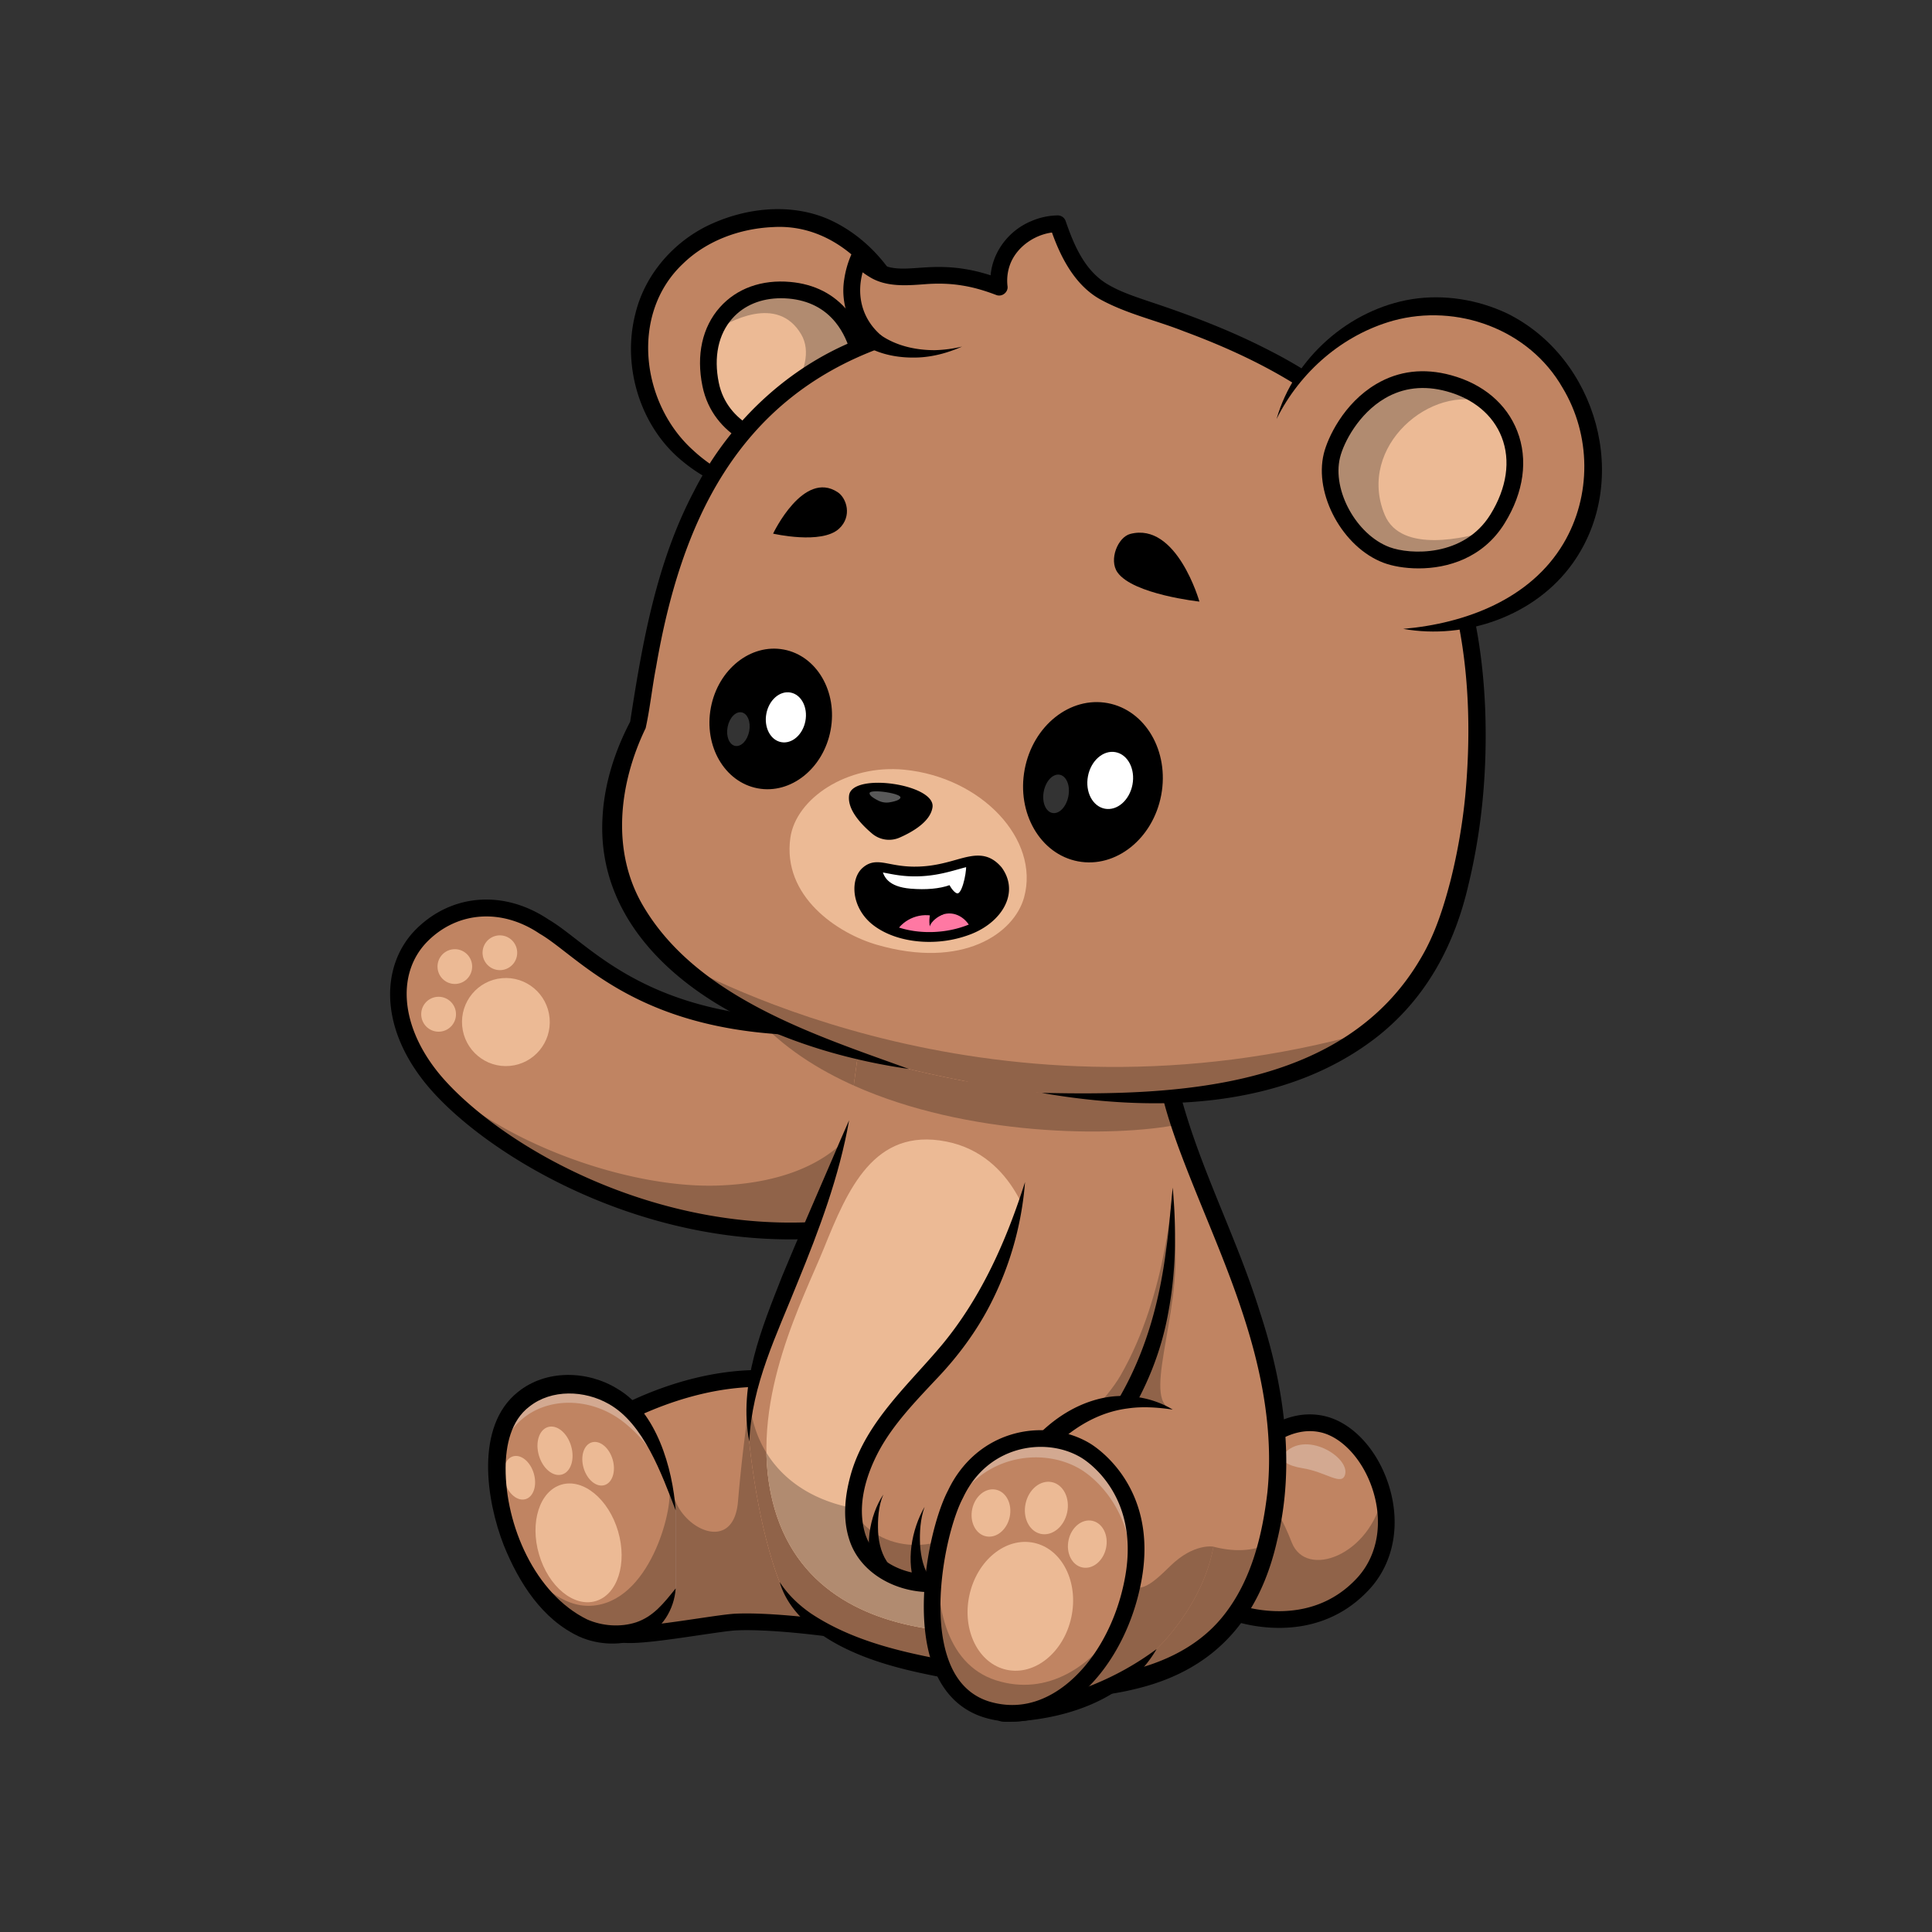 <svg id="Layer_1" data-name="Layer 1" xmlns="http://www.w3.org/2000/svg" viewBox="0 0 4000 4000"><rect x="0" y="0" width="4000" height="4000" fill="#333333" stroke="none"/><defs><style>.cls-1{fill:#c08462;}.cls-2{fill:#906349;}.cls-3{fill:#ecba95;}.cls-4{fill:#777782;}.cls-5{opacity:0.3;}.cls-6{fill:#fff;}.cls-7{fill:#b18b70;}.cls-8{fill:#f9d3b7;}.cls-9{opacity:0.35;}.cls-10{opacity:0.2;}.cls-11{fill:#5e3519;}.cls-12{fill:#ff78a3;}</style></defs><path class="cls-1" d="M1925.08,2107.54c-551.88,82.81-697.69-130.54-798.57-189.08-92.37-62.15-189.46-44.14-251.35,16.07-66.82,65-72,181,14.86,292.13,129.86,166.68,553.17,411.39,991,288.6Z"/><path class="cls-1" d="M865.18,2190.73A358.88,358.88,0,0,0,890,2226.68c121.76,156.25,501.58,381.18,909.44,307.36q40.65-7.34,81.59-18.77l44-407.73c-551.88,82.81-697.69-130.53-798.56-189.1-92.36-62.14-189.46-44.12-251.37,16.07C815.52,1992.53,805,2091.18,865.18,2190.73Z"/><path class="cls-2" d="M1501.65,2015c77.46,150.89,240.14,238,413.21,284l55.21-138.53C1748.73,2132.86,1602.59,2077.2,1501.65,2015Z"/><path class="cls-2" d="M865.18,2190.73A358.88,358.88,0,0,0,890,2226.68c121.76,156.25,501.58,381.18,909.44,307.36-12.09-90.69-27.08-191-29.76-193.76-4.93-5-57.12,105.87-281.75,114.2C1287.38,2461.94,989.33,2350.63,865.18,2190.73Z"/><path d="M1636,2566c-352.41,0-654.87-194.33-759.55-328.69-43.57-55.74-67.34-115.78-68.71-173.61-1.31-55.26,18.38-105.56,55.44-141.61,74.33-72.31,181.26-79.48,272.53-18.34,17.4,10.17,35.45,24.16,56.31,40.34,103.43,80.2,276.53,214.42,730.55,146.31a17.32,17.32,0,0,1,5.11,34.26c-468.61,70.31-649-69.59-756.8-153.18-20.08-15.57-37.42-29-53-38-.33-.19-.65-.4-1-.61-77.27-52-167.42-46.44-229.69,14.12-65.87,64.08-59.27,172.19,16.43,269,54.39,69.81,184.57,176.46,372.5,247.32,141.27,53.28,360.1,102.64,600.29,35.28a17.32,17.32,0,0,1,9.31,33.36A922.51,922.51,0,0,1,1636,2566Z"/><ellipse class="cls-3" cx="1047.5" cy="2115.98" rx="90.86" ry="91.19" transform="translate(-185.82 102.63) rotate(-5.15)"/><ellipse class="cls-3" cx="904.07" cy="2091.56" rx="35.87" ry="36.01" transform="matrix(1, -0.09, 0.09, 1, -184.23, 89.67)"/><ellipse class="cls-3" cx="1035.01" cy="1972.52" rx="35.87" ry="36.01" transform="translate(-172.62 100.7) rotate(-5.14)"/><ellipse class="cls-3" cx="941.69" cy="2001.19" rx="35.87" ry="36.01" transform="translate(-175.83 92.61) rotate(-5.15)"/><path class="cls-4" d="M1291.92,3383.85c42.22,5,192.47-23.68,231.09-25.58,57.24-2.82,167.8,6.54,287.24,26.76,0,0-134.8-465.44-134.44-519.25-223.49-53.81-440,92.82-440,92.82S1233.89,3376.92,1291.92,3383.85Z"/><path class="cls-1" d="M1243.56,3189.44c7.26,98.16,21.23,191.17,48.36,194.39,42.21,5.06,192.46-23.67,231.09-25.56,57.24-2.83,167.81,6.56,287.26,26.76,0,0-134.83-465.45-134.45-519.26a441,441,0,0,0-115.9-11.67c-177,4.81-324.13,104.51-324.13,104.51S1235.27,3077.43,1243.56,3189.44Z"/><path class="cls-2" d="M1243.56,3189.44c7.26,98.16,21.23,191.17,48.36,194.39,42.21,5.06,192.46-23.67,231.09-25.56,57.24-2.83,167.81,6.56,287.26,26.76,0,0-134.83-465.45-134.45-519.26a441,441,0,0,0-115.9-11.67c-8.72,50.69-22.3,140.27-32,254.68-9.27,110-119.62,55.75-134.06-16.21-15-74.53-52.12-96.14-52.12-96.14S1291.07,3093.94,1243.56,3189.44Z"/><path d="M1810.25,3402.35a17.46,17.46,0,0,1-2.87-.24c-112.65-19.07-223.93-29.51-283.53-26.54-13.33.65-43.35,5.08-75.12,9.77-60.86,9-129.84,19.18-158.85,15.7-26.25-3.13-52.3-33.32-65-231.3-6.74-104.83-6.35-210.16-6.35-211.22a17.3,17.3,0,0,1,7.61-14.27c9.1-6.17,225.48-150.28,453.74-95.31a17.29,17.29,0,0,1,13.24,16.95c-.25,37.63,79.86,328.19,133.76,514.31a17.31,17.31,0,0,1-16.59,22.15ZM1295,3366.76c25.34,2.49,96.56-8,148.75-15.69,34-5,63.44-9.36,78.46-10.1,57-2.8,158.44,6,263.91,22.56-28.21-98.15-114.66-402.33-126.25-483.59-186.26-38.72-367.86,64.25-406.78,88.19.07,26.85.72,106.93,5.62,188.78C1269.49,3337.79,1290.91,3363.49,1295,3366.76Z"/><path class="cls-4" d="M1398.93,3288.68c-21.26,53.05-57,103.38-147.56,94-131.74-13.58-248.09-230.41-217.56-398.08,22.66-124.43,164.45-152,257.36-78.77,43.8,34.53,85.36,115,107.76,221.2Z"/><path class="cls-1" d="M1072.19,3222.84c41.45,86,108.06,152.56,179.16,159.87,90.56,9.33,126.32-41,147.56-94v-161.6c-1.17-5.48-2.38-10.92-3.6-16.26l0,0c-23-98.16-62.6-172.15-104.1-204.9-92.9-73.23-234.71-45.63-257.35,78.77C1019.77,3061.85,1036.85,3149.42,1072.19,3222.84Z"/><g class="cls-5"><path class="cls-6" d="M1029.48,3060.67a292.8,292.8,0,0,1,4.34-37.53c22.64-124.4,164.45-152,257.35-78.76,41.5,32.75,84.72,84.53,107.74,182.69-1.17-5.48-2.38-10.92-3.6-16.26l0,0c-23-98.16-62.6-172.15-104.1-204.9-92.9-73.23-234.71-45.63-257.35,78.77A323.64,323.64,0,0,0,1029.48,3060.67Z"/></g><path class="cls-2" d="M1072.19,3222.84c41.45,86,108.06,152.56,179.16,159.87,90.56,9.33,126.32-41,147.56-94v-161.6c-1.17-5.48-2.38-10.92-3.6-16.26l-9.85-26.75c7.78,40.75-40,234.45-162.21,240.51C1165.16,3327.45,1112.94,3279.87,1072.19,3222.84Z"/><ellipse class="cls-3" cx="1197.95" cy="3194.24" rx="85.26" ry="125.68" transform="translate(-851.33 466.84) rotate(-16.36)"/><ellipse class="cls-3" cx="1075.22" cy="3059.46" rx="31.32" ry="46.17" transform="translate(-818.32 426.8) rotate(-16.36)"/><ellipse class="cls-3" cx="1238.45" cy="3030.44" rx="31.32" ry="46.17" transform="translate(-803.54 471.61) rotate(-16.36)"/><ellipse class="cls-3" cx="1149.2" cy="3003.57" rx="34.75" ry="51.23" transform="translate(-799.59 445.38) rotate(-16.36)"/><path class="cls-1" d="M2862.8,3094.34c15.8,62.35,7.59,132.33-40.11,184.19-109.68,119.2-268.68,59-268.68,59l-93.11-250.84c29,8.07,62.29-24.4,101.57-60.21,47.64-43.51,104.07-91.89,172.36-78.61C2793.65,2959.38,2844.51,3021.71,2862.8,3094.34Z"/><g class="cls-5"><path class="cls-6" d="M2657.71,3010.76c44-51.4,137.48,6,127.09,42.31-6.94,24.22-39.87-5.89-88.39-13.39C2666.94,3035.12,2647.29,3022.93,2657.71,3010.76Z"/></g><path class="cls-2" d="M2862.8,3094.34c15.8,62.35,7.59,132.33-40.11,184.19-109.68,119.2-268.68,59-268.68,59l-93.11-250.84c29,8.07,62.29-24.4,101.57-60.21,24.55,14.72,78.77,80.68,111.83,166.66C2703.92,3270.21,2838.38,3220.1,2862.8,3094.34Z"/><path d="M2648.41,3370.37c-55.35,0-97.07-15.29-100.5-16.58a17.32,17.32,0,0,1,12.18-32.42c6.21,2.32,149.72,54.25,249.87-54.6,42.4-46.08,54.23-114.72,31.67-183.63-20.26-61.87-64.49-109.38-110.05-118.23-62.85-12.2-116.49,36.89-163.82,80.21-40.12,36.73-74.77,68.47-111.44,58.3a17.32,17.32,0,0,1,9.2-33.39c18.27,5,49.11-23.18,78.95-50.48,50.69-46.41,113.79-104.16,193.68-88.64,58.38,11.33,111.88,66.85,136.3,141.43,26.53,81,11.92,162.47-39.09,217.91C2776.49,3354.24,2705.26,3370.37,2648.41,3370.37Z"/><path d="M1398.93,3288.68c-2.88,43-28.31,85.75-69.48,102.51-41.33,16.52-89,15.27-129.54-2.46-77.88-36-125.63-112.4-156.74-188.93-36.51-93.29-60-246.48,28.87-317.64,58.41-47.48,144.66-45,206.57-6.57,80.74,47.45,114,163.55,120.32,251.48-29.33-75.9-66.33-179.73-138.49-220.3-50-28.56-118.38-31.14-164.48,5.43-38.51,29.27-48.91,80.63-49.14,127.15-.64,117.47,60.19,260.28,168.86,313.55,31.38,13.79,68.7,16.47,101.2,6,35.85-12.1,57-39.1,82-70.2Z"/><path class="cls-2" d="M2186.45,3480.61c48.87,5.75,82.07,11.45,113.76,6.22,103-17.07,181.27-53.77,237.2-115.7,53.1-58.7,86-140.09,100.82-248.84.3-2.19.6-4.38.81-6.56-12.34,36.23-28.11,65.65-47.93,75.43-22.52,11.06-46.4,16.94-78.78,11.06C2458,3192.32,2270.31,3389.06,2186.45,3480.61Z"/><path class="cls-1" d="M1551.36,2984.71c-15.83-175,114.16-359,206.64-665.29l21-156.22c74.41-133.28,621.16-242.76,633.63,21.62,10.95,232.12,279.87,572.65,225.59,937.48-33.17,222.93-137.34,331.32-338,364.54-42.51,7-87.67-5.63-169.71-11.68-108.88-8-441.44-34.11-516.36-200,0,0-18.91-44.16-37.72-131C1558.75,3062.61,1551.36,2984.71,1551.36,2984.71Z"/><path class="cls-1" d="M1551.36,2984.71s7.39,77.92,25,159.46c18.85,86.86,37.73,131,37.73,131,74.91,165.84,407.5,191.92,516.36,200,82.06,6.06,127.22,18.71,169.7,11.7,176.56-29.25,278.45-116.65,322.94-289.08a724.12,724.12,0,0,0,15.11-75.49c54.27-364.82-214.65-705.37-225.61-937.47-12.48-264.36-559.22-154.88-633.65-21.63l-21,156.24c-79.52,263.34-186.78,436.31-205.21,590.87A356.31,356.31,0,0,0,1551.36,2984.71Z"/><path class="cls-1" d="M1551.36,2984.71s7.39,77.92,25,159.46c18.85,86.86,37.73,131,37.73,131,74.91,165.84,407.5,191.92,516.36,200,82.06,6.06,127.22,18.71,169.7,11.7,176.56-29.25,278.45-116.65,322.94-289.08a724.12,724.12,0,0,0,15.11-75.49c44-295.72-124.38-575.49-195.56-794.49-16.63-51.18-28-99-30-143-12.48-264.36-559.22-154.88-633.65-21.63l-11.33,84.34-9.64,71.9c-79.52,263.34-186.78,436.31-205.21,590.87A356.31,356.31,0,0,0,1551.36,2984.71Z"/><path class="cls-2" d="M2421,2916c-56.8-29.86,36.59-225.06,7-381.64-17.23-91-355.47,480-355.47,480"/><path class="cls-2" d="M1767.65,2247.53c233.41,104.62,535,108.29,675,80.27-16.63-51.18-28-99-30-143-12.48-264.36-559.22-154.88-633.65-21.63Z"/><path class="cls-2" d="M1551.36,2984.71s7.39,77.92,25,159.46c18.85,86.86,37.73,131,37.73,131,74.91,165.84,407.5,191.92,516.36,200,82.06,6.06,127.22,18.71,169.7,11.7,176.56-29.25,278.45-116.65,322.94-289.08-29.43,12.52-64.69,16.35-110.79,4.45-65.6-16.94-251.1-259.09-473.43-128.11-175.4,103.34-454.46,65.15-486.11-163.82A356.31,356.31,0,0,0,1551.36,2984.71Z"/><path class="cls-7" d="M1586.83,3007.83a454.54,454.54,0,0,0,8.58,81.75c76.39,381.75,589.52,285.7,654.87,263.16,70.85-24.43,70.81-147.51,43.72-290.24-74.35-32.51-161.45-43.55-255.09,11.62C1892.28,3160.49,1673.28,3148,1586.83,3007.83Z"/><path class="cls-3" d="M1705.73,2584.55c-41.89,103.5-150.12,306-110.32,505,76.38,381.76,589.52,285.71,654.87,263.16,185.24-63.95-114.23-802.35-114.23-802.35s-31.35-158.22-176.77-186.91C1809,2333.83,1754.79,2463.34,1705.73,2584.55Z"/><path class="cls-7" d="M1586.83,3007.83a454.54,454.54,0,0,0,8.58,81.75c76.39,381.75,589.52,285.7,654.87,263.16,70.85-24.43,70.81-147.51,43.72-290.24-74.35-32.51-161.45-43.55-255.09,11.62C1892.28,3160.49,1673.28,3148,1586.83,3007.83Z"/><path d="M1779,2163.2c41-105.92,235.92-149,338-157.6,94.66-7,213.35,1.42,279.13,79.79,22.45,27.52,34.11,63.57,35.27,98.56,1.34,29.6,6.88,59.54,14.4,89.18,41.24,151.21,115.55,291.35,162.14,441.5,50,151.42,74.81,316.51,36.43,473.89-35.65,159.38-125.86,266.22-286.75,306.62a595.08,595.08,0,0,1-60,12.16c-28.86,3.74-58.93-.37-87-3.78-94-12.41-188.07-15.11-281.32-34.88-62.67-12.69-125.3-28.79-183-57.61-56.52-28.25-113.88-72.92-132.16-135.83,17.27,26.75,39.78,47.9,64.65,65.2,76.77,51,167,75.2,257.25,92.72,91.66,17.91,186.62,19.92,279.37,31.07,29.85,3.39,58.62,7.82,87.85,1.87,89.15-15.14,175.28-51.06,231.35-123,56.28-71.77,78.87-163.49,89.43-253.58,12.65-123-10.95-246.94-49.11-364.12-38.52-119.55-91.93-233.12-135.56-351.45-21.87-60.7-41.76-122.59-45.55-188.16-3.74-97.79-97.93-134.06-183.08-140.89-121.37-9.65-245,17.62-355.5,67.88-27.79,13.3-54.85,27.25-76.24,50.48Z"/><path d="M1551.36,2984.71c-23.27-118,26.08-236,68.37-343.46C1652,2563,1689.64,2478.08,1723,2400c11.56-26.82,22.9-53.76,35-80.62-20.28,115.79-62,226.87-106.32,335-42.89,107.84-95.41,212.14-100.32,330.3Z"/><path class="cls-8" d="M2044.75,3293.24a3.35,3.35,0,0,1,.27.54Z"/><path class="cls-1" d="M1888.61,727c-4.7-105.52-111.13-282.93-286.86-275.39-185.86,8-311.59,156.66-269.78,337.47,32.47,140.4,146.59,205,231.83,228.57Z"/><path class="cls-1" d="M1888.59,727,1732.94,866.28l-169.12,151.35C1478.57,994,1364.41,929.42,1332,789.06a302.58,302.58,0,0,1-8-66.5c-1.25-149.53,115.33-264,277.79-271C1777.45,444,1883.93,621.45,1888.59,727Z"/><path d="M1880,727.35c-28.76-131.5-134.5-266-279.72-257.2-68.59,3.08-137.28,27.9-186.81,76.38-109.28,103.48-86.22,288.25,20.92,385.09,37.36,34.93,83.56,60.54,131.79,77.67a8.68,8.68,0,0,1-4.66,16.67,345.06,345.06,0,0,1-77.71-26.15,327.91,327.91,0,0,1-70.2-44.41c-88.13-71.23-126.32-196.72-98.06-306.13,20.22-83.39,82.73-153.13,160.7-187.15,77.22-34,169.79-41.7,247.18-4.47,76.07,36.89,134.39,106.74,162.45,185.94,8.83,26.61,14.12,54.84,11.38,83a8.73,8.73,0,0,1-17.26.77Z"/><path class="cls-3" d="M1784.25,792.81c5.57-49-18.24-180-149.56-191.83-111-10-188.27,73.61-163.43,195,20.28,99,122.35,128,161.78,127.84C1699.68,923.56,1776.45,861.33,1784.25,792.81Z"/><path class="cls-3" d="M1784.25,792.81c-7.82,68.52-84.59,130.73-151.19,131-24.53.07-73.27-11.06-111.52-43.34-23.27-19.64-42.65-47.1-50.3-84.5-8.69-42.39-4.9-80.15,8.49-110.91,24.81-57.36,82.73-90.5,155-84C1766,612.77,1789.84,743.81,1784.25,792.81Z"/><path class="cls-7" d="M1784.25,792.81c-7.82,68.52-84.59,130.73-151.19,131-24.53.07-73.27-11.06-111.52-43.34C1602.67,883,1700.3,762.17,1658.67,692c-49.34-83.17-150.29-25.69-178.94-7,24.81-57.36,82.73-90.5,155-84C1766,612.77,1789.84,743.81,1784.25,792.81Z"/><path d="M1632.75,941.09c-49,0-156.46-34.5-178.41-141.67-13.17-64.31-.33-122.28,36.14-163.24,34.85-39.13,86.63-57.77,145.75-52.45,50.24,4.51,90.71,25.23,120.27,61.59,43,52.83,48.16,120.86,44.91,149.45h0c-8.53,75-90.33,146.07-168.31,146.32Zm-15.9-323.6c-41,0-76.35,14.54-100.59,41.76-29,32.58-39,79.89-28.07,133.21,17.48,85.4,106.37,114,144.54,114h.25c59.93-.2,127.6-58.55,134.1-115.61h0c3.12-27.41-4.26-82.94-37.36-123.65-23.46-28.84-56-45.32-96.57-49Q1624.87,617.48,1616.85,617.49Zm167.4,175.32h0Z"/><path class="cls-1" d="M2155.77,2262.62c341.28,34,657.68-12.26,808-278.43,102.89-182.18,170.3-712.35-64.54-1015.13-106.8-143.61-262.84-237.69-484.93-314.73-124.12-43.11-175.6-47.33-224.34-191-62.14.52-130.27,53.08-121.19,131.35-158-61.26-206.56,21.84-290.57-60.15-19.67,45.53-29.37,116.28,35.07,173.32-416.45,144.22-459.13,599-492,792-128.85,258.66-72.54,594.78,674.85,738.05"/><path class="cls-1" d="M1297.4,1853.67c70.08,157.42,271.5,302.31,698.74,384.24l159.62,24.71c341.29,34,657.65-12.28,808-278.41l.05,0c102.91-182.17,170.31-712.35-64.53-1015.11-106.82-143.59-262.85-237.67-484.92-314.73C2290.21,611.23,2238.75,607,2190,463.27c-62.11.54-130.23,53.08-121.15,131.36-158-61.24-206.58,21.82-290.61-60.12-19.63,45.51-29.38,116.27,35.08,173.28-416.47,144.25-459.15,599-492,792C1266.1,1610.67,1244.86,1735.65,1297.4,1853.67Z"/><path class="cls-1" d="M2963.75,1984.18l-.06,0a516.82,516.82,0,0,1-43.92,65.77c-162.73,207.93-453,243.55-764,212.6l-159.6-24.71c-427.23-81.92-628.66-226.82-698.73-384.24-52.56-118-31.28-243,23.89-353.82,32.86-193,75.51-647.79,492-792.06-64.45-57-54.68-127.74-35-173.26,84,81.94,132.57-1.11,290.61,60.11-9.1-78.28,59-130.83,121.12-131.32,48.78,143.69,100.28,147.92,224.37,191,222.09,77.05,378.11,171.15,484.93,314.74C3134.08,1271.8,3066.67,1802,2963.75,1984.18Z"/><path class="cls-2" d="M2833.26,2136.26c-168.71,131.28-415.78,152.39-677.53,126.34l-74.37-3.89-85.23-20.82c-304.38-58.37-494.15-148.69-603.45-252.74C1462,2022.2,2064.39,2352.21,2833.26,2136.26Z"/><path d="M2155.77,2262.62c280.13,6.39,627.26-7.12,785.55-278.21,29.61-49.49,47.44-105.81,62-161.78a1207.56,1207.56,0,0,0,30.24-174c21.6-230.74-5.86-483.52-150.22-671.94-106.17-143.07-267.7-229.92-431.81-290.61-56.28-22.35-115.83-35.48-169.88-64.28-57.85-30.2-88.6-94.31-108-153l16.5,11.74c-42.44.46-86.17,28.8-99.92,69.91a96.87,96.87,0,0,0-4.25,42.12c1.74,12.63-11.64,22.83-23.27,18.21-22.84-8.7-46.19-15.78-69.94-19.55-23.72-4-47.57-4.72-72.2-3.23-39.83,2.91-85.09,7.81-121.17-15.18a181.24,181.24,0,0,1-33.2-26l27.9-5.52c-24.39,54.92-15.54,114.19,30.65,153.45a17.33,17.33,0,0,1,1.48,24.51c-300.38,109.09-416.59,362.79-467.86,661.61-8.17,41.72-12.35,84.66-21.6,126.65-55.62,115.15-72.07,255.38-4.74,368.82,111.4,188.66,353.72,266,549.87,336.84-111.19-16-221.79-46.66-324-95.33-170-80.06-322.31-222.87-310.42-425.84,3.65-70.07,26-138.7,58.38-200,0,0-1.58,4.86-1.57,4.81,25.21-163.88,54-330.65,132.28-479.33,76-150.7,210.24-273,371.11-326.16l-5.79,29.35C1761,686.23,1739,630.89,1748,577.6a199.48,199.48,0,0,1,14.33-50c4.47-10.93,19.43-14,27.78-5.65,16.15,15.81,34.49,28.39,56.58,32.33,21.13,3.86,45.9.58,71.93-.8,26-1.59,53.29-.83,79.67,3.64,26.49,4.21,52.07,12,76.7,21.37l-23.39,18.16c-8-59,28.82-115.88,82.67-138.46A142.81,142.81,0,0,1,2189.83,446a17.24,17.24,0,0,1,16.51,11.76c18.23,52.83,41.42,106.71,92.25,133.91,23.91,13.43,51.83,22.65,79.94,32.25,85.68,28.36,170.46,60.58,251,102.37,302.59,154,432.58,411.75,445.47,744.23,4.35,121.39-6.14,243.14-34.75,361.42-28.56,123.75-86.07,232.39-186.48,312.64-194.55,153.75-464.62,158.54-698,118.07Z"/><path d="M2483.27,1245.53s-46.73-165.29-143.2-140.09c-25.68,6.71-44.81,53.6-26.41,79.64C2345.88,1230.69,2483.27,1245.53,2483.27,1245.53Z"/><path d="M1600.62,1104.83s62.74-132.6,133.75-85.78c18.72,12.35,30.31,50,2.88,75.47C1701.17,1128.05,1600.62,1104.83,1600.62,1104.83Z"/><path class="cls-1" d="M2643,867.41C2685.3,747.84,2855.45,577,3080.8,652.93c177.76,59.92,283.69,293.44,172.25,483-78.63,133.71-243.28,172.75-347.91,166.12"/><path d="M2643,867.41c36-126,150.61-227.3,280.58-248.08,66.37-10.37,135.82.9,196.47,29.41,186.51,91.75,258.46,345.68,136.11,517.38-77.43,108.88-221.8,158.91-351,135.89,129.29-11.15,263.37-61.62,331.75-176.66,58.53-98.54,57.46-224.56-1.9-322.76-69.4-121.05-218.32-174.91-350.59-138.71-104.56,29.34-192.51,105.5-241.42,203.53Z"/><path d="M1822.52,693.17C1855,716,1895.93,725.05,1935.32,725a274.26,274.26,0,0,0,56.56-7.45c-28.47,12.73-59.55,21.23-90.83,22.57-32.73,1.34-67-3.43-97-17.68l18.46-29.27Z"/><path class="cls-3" d="M1636.4,1734.17c-17.42,121.72,97.76,198.37,179.13,221.89,177.12,51.22,284.44-23,304.92-98.8,32.22-119.31-88-247.9-248.15-263.66C1753.52,1581.91,1648,1653.51,1636.4,1734.17Z"/><path class="cls-3" d="M3100.28,1074.59a182.17,182.17,0,0,1-18.2,24.42c-65.82,74.34-172,64.78-211.43,50-73.15-27.52-132.28-127.25-113.11-205.78,13.77-56.08,93.05-190.42,242.18-149.71,31.54,8.6,58.42,22.81,79.82,41.22h.07C3143.31,889.83,3157.58,982.31,3100.28,1074.59Z"/><path class="cls-7" d="M3082.08,1099c-65.82,74.34-172,64.78-211.43,50-73.15-27.52-132.28-127.25-113.11-205.78,13.77-56.08,93.05-190.42,242.18-149.71,31.54,8.6,58.42,22.81,79.82,41.22-115.08-42.42-271.5,89.63-212.63,231.18C2900.73,1147.36,3037.18,1112.87,3082.08,1099Z"/><path d="M2937.09,1176.8c-29.23,0-55.08-5-72.48-11.58-84.34-31.66-144.51-141.52-123.82-226.06h0c7.92-32.34,40.79-104,108.58-144.07,46.52-27.47,98.63-33.6,154.88-18.26,66.24,18.06,114.87,59.06,136.95,115.42,23.11,59,13.79,127-26.23,191.47C3070.19,1155.83,2996.63,1176.8,2937.09,1176.8ZM2774.35,947.41h0c-16.62,67.92,34.08,159.74,102.37,185.37,42.45,15.94,154,21.09,208.91-67.36,34.12-55,42.43-112,23.41-160.51-18-45.92-58.42-79.54-113.86-94.66-46.93-12.81-90.09-7.86-128.28,14.69C2813.24,856.62,2782.15,915.54,2774.35,947.41Z"/><path d="M1758,1646.38c-4.23,29.47,24.74,60.23,47.65,79.53a54.41,54.41,0,0,0,56.9,8.24c27.4-12,63.87-33.3,68.1-62.76C1937.5,1623.54,1764.85,1598.53,1758,1646.38Z"/><g class="cls-9"><path class="cls-6" d="M1800.41,1642c-.78,5.45,10.63,12,19.52,16.26a37.89,37.89,0,0,0,21,3c9.72-1.54,22.52-4.61,23.31-10.06C1865.56,1642.35,1801.68,1633.1,1800.41,1642Z"/></g><ellipse cx="2262.76" cy="1619.48" rx="166.66" ry="143.82" transform="translate(252.73 3543.69) rotate(-79.34)"/><ellipse class="cls-6" cx="2298.59" cy="1615.82" rx="59.57" ry="46.89" transform="translate(282.03 3572.31) rotate(-79.24)"/><g class="cls-10"><ellipse class="cls-6" cx="2186.61" cy="1643.75" rx="40.31" ry="25.97" transform="translate(161.15 3482.42) rotate(-79.17)"/></g><ellipse cx="1595.66" cy="1488.43" rx="146.18" ry="126.14" transform="translate(-162.21 2781.28) rotate(-79.34)"/><ellipse class="cls-6" cx="1627.09" cy="1485.22" rx="52.25" ry="41.13" transform="translate(-135.8 2806.39) rotate(-79.24)"/><g class="cls-10"><ellipse class="cls-6" cx="1528.86" cy="1509.72" rx="35.36" ry="22.78" transform="translate(-241.32 2727.56) rotate(-79.17)"/></g><path class="cls-1" d="M2122.2,2447.5c-25,125.67-72.86,251-169.33,363.62-64.23,75-175.14,167.22-185.24,304.61-9.63,131.12,106.06,169.91,178.27,161,105.92-13.07,114.22-98.9,183.89-149.65C2398.26,2927.52,2428,2683.39,2428,2458.83Z"/><path class="cls-1" d="M1767,3130.24c-.33,119.49,109.4,155.05,178.85,146.48,105.91-13.06,114.24-98.89,183.91-149.65C2398.26,2927.52,2428,2683.39,2428,2458.83L2122.2,2447.5c-25,125.67-72.86,251-169.33,363.62-64.24,75-175.16,167.2-185.26,304.62C1767.24,3120.68,1767,3125.55,1767,3130.24Z"/><path class="cls-2" d="M1767,3130.24c-.33,119.49,109.4,155.05,178.85,146.48,105.91-13.06,114.24-98.89,183.91-149.65C2398.26,2927.52,2428,2683.39,2428,2458.83c0,0-10.09,219-107.92,388.67-58.66,101.69-255.61,241.87-299.41,296.13C1966.58,3210.67,1831.45,3227.65,1767,3130.24Z"/><path d="M2122.2,2447.49a665.94,665.94,0,0,1-70.2,249.89c-29.53,58.58-69.69,112.44-115,159.56-42.77,45.65-87.53,92.14-117.07,146.72-27.61,51.6-46.1,114.18-28.7,171.78,18,56.15,78,85,135,84.12,71.64-1.44,99.52-38.85,138.9-93.26,13.28-17.5,28.49-35.42,47.18-50.13l25.5-19.65c170-132.84,249.68-297.57,276.63-509.88,5.6-37.45,9.61-89.81,13.54-127.82,7.81,86.15,7.06,173.41-9.22,258.86-29,163.33-126.54,309.24-257.18,409.25l-25.43,19.5c-15.06,11.79-28,26.7-40.59,43.24-45.22,63.53-84.41,105.64-169.17,106.58-70.73.62-146.6-38.77-168.4-109.85-14.2-44.77-8.29-93.07,4.53-137.29,31.79-107.06,120-183.58,188.23-265.36,81.16-98.09,132.92-215.22,171.42-336.26Z"/><path d="M1828.87,3094.21c-10.44,24.11-11.86,52-10.83,77.82,1.31,24.17,8.07,49.33,23,67.63l-29.08,18.69c-24.85-48.25-12.16-120.77,16.93-164.14Z"/><path d="M1914.33,3119.66c-9,25.27-10.58,52.82-9.4,79.23,1.66,24.49,7.34,50.62,21.51,70l-30.06,17.08c-21.9-51.15-9-119.78,17.95-166.27Z"/><path class="cls-1" d="M2076.27,3547.12c17.13,2.23,206.94-5.32,318.4-133,0,0,95.36-88.72,117.66-211.92,36.31-200.64-84.33-283.84-84.33-283.84-204.86-73.54-321,139.89-321,139.89s-3.41,34.77-8.11,85.76C2086.05,3283.78,2063.66,3545.49,2076.27,3547.12Z"/><path class="cls-2" d="M2076.27,3547.12c17.13,2.23,206.94-5.32,318.4-133,0,0,95.36-88.72,117.66-211.92,0,0-40.24-7.93-89.2,39.84-38.45,37.52-73.66,71.31-97.15,15.56s-18.72-86.79-46.49-135.33c-11-19.26-89.71-3.86-180.62,21.74C2086.05,3283.78,2063.66,3545.49,2076.27,3547.12Z"/><path d="M2394.68,3414.13c-60.93,105.58-190.79,146.79-306.4,150.59-5.56-.13-10.74.4-16.37-.85a18.74,18.74,0,0,1-10.41-7.06,27.83,27.83,0,0,1-4.28-10.16c-3.54-22.62-1.51-45.41-1.1-67.1,6.8-141.76,20.44-281.92,33.65-423a17.45,17.45,0,0,1,2-6.6c7.77-16,16.53-29.26,26.8-43.23,40.33-53.94,97.71-98.12,164.47-112.23C2332,2884,2386,2893,2428,2918.39c-31.19-4.57-62.39-6.86-93.14-2.36-91.06,11.56-162.35,77.7-212.73,150.54,0,0,2-6.59,2-6.59q-10.2,105.15-19.07,210.54c-6.11,88.76-17.05,178.55-14.41,267,.11.74.22,1.48.3,1.82s.42.71-.82-1.72c-1.92-3.94-7.7-7.41-11.63-7.64a235.13,235.13,0,0,0,33.91-1.9c102.17-14.06,198.73-51.94,282.24-113.92Z"/><path class="cls-1" d="M2044.41,3539.79c-174.32-52.05-108.93-365.34-66.16-446.25,56.63-119.7,188.19-139.18,269.32-90.36,32.95,19.83,126.9,99.54,99.66,260.39C2318.53,3433,2191.6,3582.81,2044.41,3539.79Z"/><g class="cls-5"><path class="cls-6" d="M1945.9,3190.75c7.19-24.37,15-44.56,22.22-58.15,56.62-119.72,188.22-139.21,269.35-90.39,33,19.82,126.88,99.57,99.66,260.43-1,5.85-2.1,11.66-3.36,17.47a440.59,440.59,0,0,0,13.44-56.55c27.27-160.86-66.7-240.56-99.66-260.38-81.08-48.82-212.68-29.33-269.3,90.34C1967.51,3113.86,1955.33,3148.86,1945.9,3190.75Z"/></g><path class="cls-2" d="M2044.4,3539.77c120.67,35.29,227.8-59.08,278.21-187.65-59.65,100.32-155.85,160.28-260.73,126.7-105.62-33.82-130.4-164.61-116.63-285.17C1917.71,3318.24,1914.9,3501.12,2044.4,3539.77Z"/><path d="M2095.37,3564.54a198.17,198.17,0,0,1-55.79-8.13l-.1,0c-48-14.35-83.09-47.21-104.2-97.69-49.1-117.42-8.25-304.89,27.53-372.93,27.21-57.29,73.7-98.4,131-115.75,55.08-16.7,115.9-9.85,162.7,18.31,14.39,8.67,139.67,90,107.8,278.14-19.31,114-80.31,215.57-159.21,265.1C2170.19,3553.45,2133,3564.54,2095.37,3564.54Zm-46.07-41.36c47.1,13.75,93.34,6.7,137.42-21,70.79-44.44,125.77-137,143.48-241.54,28-165.44-79.2-235.22-91.52-242.64-38.58-23.22-89-28.76-134.92-14.86-33.89,10.28-80.47,35.58-109.9,97.79-.11.23-.22.46-.34.68-32.23,61-70.76,237.54-26.37,343.67C1984.05,3485.73,2011.69,3511.93,2049.3,3523.18Z"/><ellipse class="cls-3" cx="2112.54" cy="3325.82" rx="134.43" ry="107.96" transform="translate(-1583.69 4690.29) rotate(-77.84)"/><ellipse class="cls-3" cx="2051.71" cy="3132.59" rx="49.38" ry="39.66" transform="translate(-1442.81 4478.31) rotate(-77.84)"/><ellipse class="cls-3" cx="2251.18" cy="3197.06" rx="49.38" ry="39.66" transform="translate(-1348.39 4724.18) rotate(-77.84)"/><ellipse class="cls-3" cx="2166.44" cy="3122.3" rx="54.79" ry="44" transform="translate(-1342.19 4582.33) rotate(-77.84)"/><path class="cls-11" d="M2007.29,1924.42c55.79-22.07,92.63-75,58.53-122.23-41.44-48.48-81.68,3.5-175,2.17-55.49-.79-75.46-20.25-98.39.09-20.93,18.57-19.39,69.28,18.95,100.77C1855.94,1941.84,1938.56,1951.61,2007.29,1924.42Z"/><path d="M2011.25,1922.79c-1.31.55-2.63,1.1-4,1.63-50,19.76-107.28,20-152,4.56-16.76-5.78-31.78-13.76-44-23.77-38.3-31.47-39.84-82.2-18.93-100.75,10.46-9.3,20.32-10.3,33.23-8.57,15.36,2.09,35,8,65.17,8.47,47.83.69,81.71-12.63,109-19.23,25.94-6.34,45.85-6.58,66,17.08C2099.12,1848.24,2064.82,1899.79,2011.25,1922.79Z"/><path class="cls-6" d="M1885,1839.87c-45.47-3.91-56.78-24.26-59.38-44,15.36,2.09,35,8,65.17,8.47,47.83.69,81.71-12.63,109-19.23,3.11,13.39-5.85,59.36-15.89,64.25-4.53,2.21-13.09-7.43-18-16.7C1945.34,1840,1917.11,1842.62,1885,1839.87Z"/><path class="cls-12" d="M2011.25,1922.79c-1.31.55-2.63,1.1-4,1.63-50,19.76-107.28,20-152,4.56,15.68-26.16,51.07-42.11,85.46-30.28,25.07-15.84,53.08-5.29,67.45,19.27C2009.32,1919.63,2010.31,1921.24,2011.25,1922.79Z"/><path d="M1932.05,1876.33s28.47,14.14,20.56,16.83c-9.35,3.18-25.12,14.38-27.55,24.92C1925.06,1918.08,1920.42,1895.46,1932.05,1876.33Z"/><path d="M1923.69,1950.07c-45.52,0-89.12-12.76-118.71-37.07-22.06-18.12-35.54-44.78-36-71.33-.35-18.66,5.77-35,16.8-44.76,17.75-15.74,34.73-12.49,56.23-8.35,12.63,2.42,28.36,5.45,49,5.74,36.1.39,63.63-7.18,87.81-14,35.32-9.92,65.84-18.48,94.72,15.31l.5.64c14.4,19.92,18.57,42.23,12.08,64.53-8.92,30.62-37,57.89-75.06,73A239.1,239.1,0,0,1,1923.69,1950.07Zm-107.45-144.79c-6.88,0-11.74,1.86-17.2,6.7-6.52,5.79-10.27,16.74-10,29.31.4,20.73,11.12,41.71,28.69,56.14,42.72,35.09,122.64,42.67,185.9,17.63h0c31.87-12.61,56.07-35.55,63.16-59.88,4.72-16.21,1.75-31.94-8.83-46.75-19.61-22.73-36.85-19.09-73.79-8.71-24.22,6.8-54.48,15.27-93.5,14.7-22.36-.32-39-3.52-52.45-6.1C1828.64,1806.49,1821.78,1805.28,1816.24,1805.28Z"/></svg>
